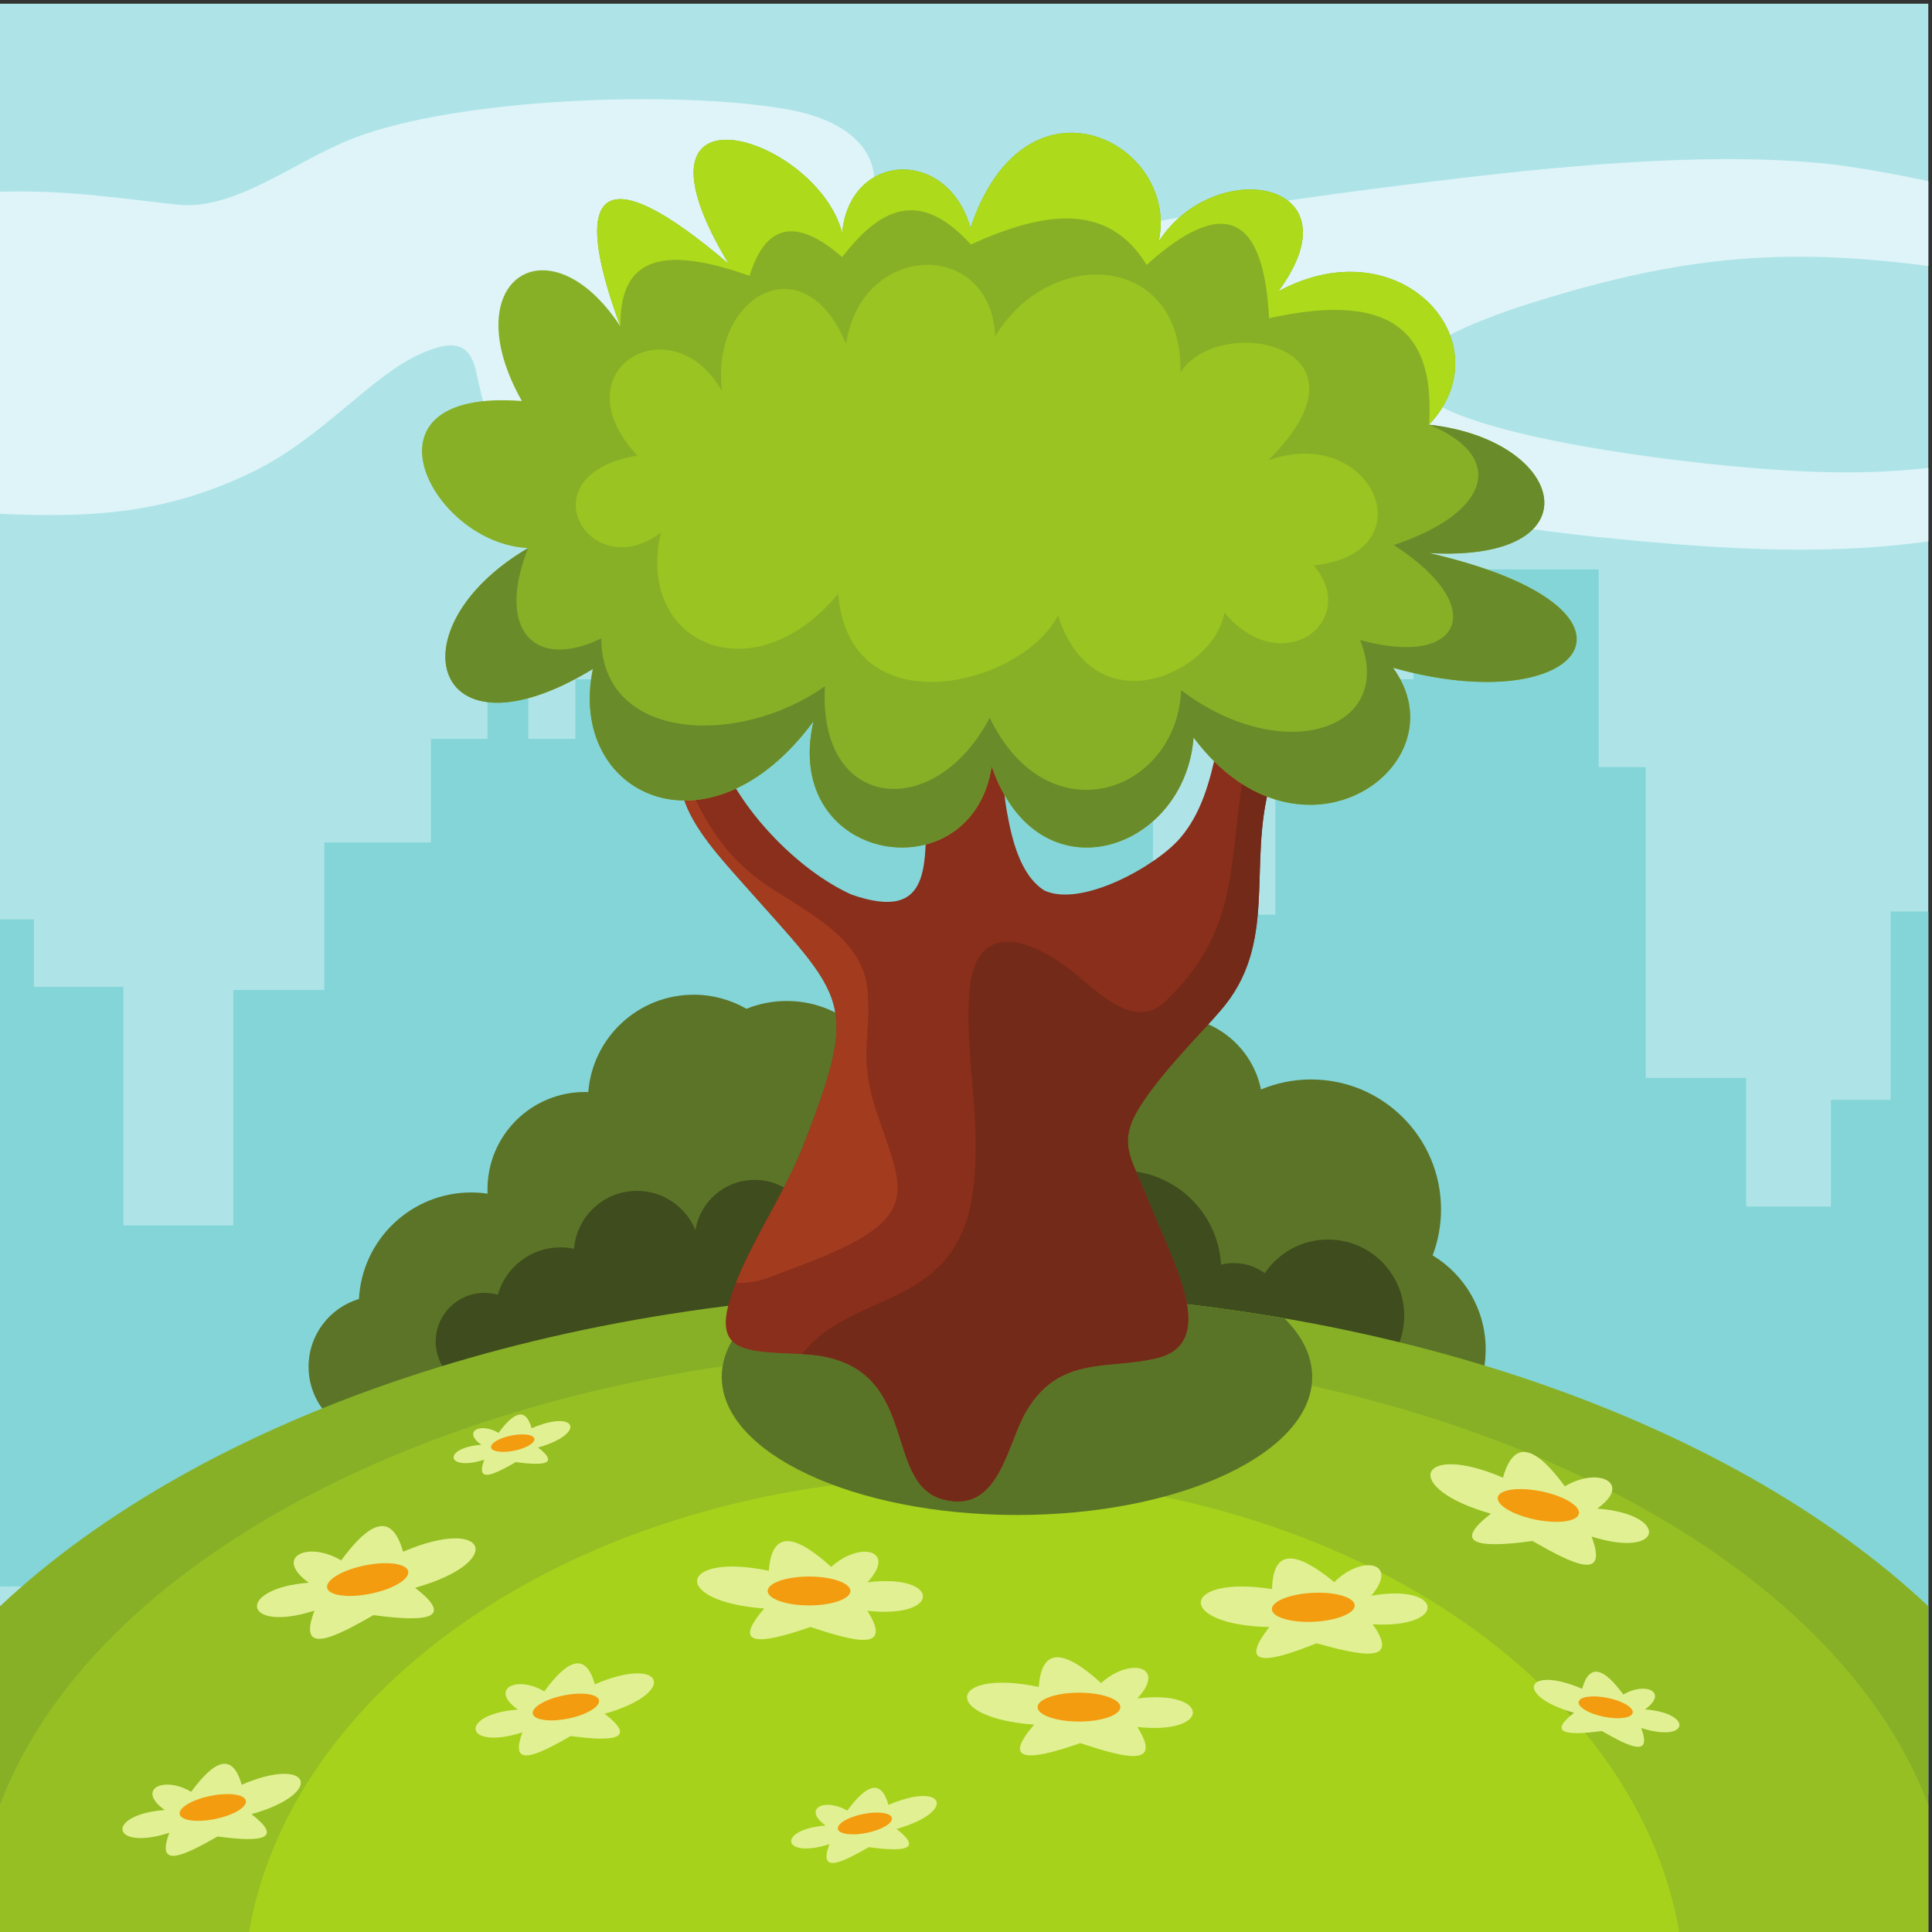 <?xml version="1.0" encoding="UTF-8"?>
<svg version="1.1" viewBox="0 0 800 800" xmlns="http://www.w3.org/2000/svg">
<rect x="0" y="0" width="800" height="800" fill="#333333" stroke="none"/>
<defs>
<clipPath id="a">
<path d="m0 600h600v-600h-600z"/>
</clipPath>
</defs>
<g transform="matrix(1.333 0 0 -1.333 0 800)">
<path d="m0 0h599v599h-599z" fill="#aee4e8"/>
<g clip-path="url(#a)">
<g transform="translate(599 543.88)">
<path d="m0 0v-26.352c-45.301 5.908-76.505 2.883-120.78-10.705-104.77-32.154 26.3-48.242 57.771-51.292 27.678-2.683 45.39-2.697 63.009-0.735v-22.812c-33.979-4.765-68.602-2.086-103.13 1.389-34.965 3.705-76.644 11.382-111.36 18.331-16.584 3.319-24.365 6.085-39.697 11.64-20.147 7.299-80.067-6.512-103.87-10.066-13.879-2.071-26.966-3.44-40.955-4.462-32.647-2.381-44.582-0.417-51.989 35.473-2.145 10.394-8.253 9.881-17.058 6.084-15.293-6.594-30.628-26.046-51.802-36.474-26.788-13.192-49.908-14.716-79.14-13.353v100.04c19.398 0.561 33.627-1.564 54.857-3.985 18.129-2.069 36.627 13.505 54.836 20.572 32.477 12.604 100.17 14.99 134.3 9.114 32.043-5.518 35.834-27.372 13.372-48.62-11.032-10.436-13.915-13.247 3.835-10.348 16.197 2.647 34.824 10.726 52.011 14.782 41.618 9.821 96.448 17.546 139.15 22.566 36.615 4.304 83.82 8.792 120.33 3.981 8.941-1.282 17.685-2.932 26.316-4.768" fill="#def4f8" fill-rule="evenodd"/>
</g>
<g transform="translate(599 317)">
<path d="m0 0v-274h-30.236v58.187h-26.329v-9.433h-88.733v77.032h-57.528v28.959h-53.629v24.671h-40.953v8.052h-68.256v5.599h-9.139v-79.528h-87.394v3.98h-33.151v-14.159h-15.603v-39.004h-88.049v207.2h10.531v-20.964h27.79v-74.105h34.128v73.13h28.277v45.829h33.152v32.177h17.551v14.626h12.677v-14.626h14.626v18.526h18.526v21.451h27.302v13.652h32.773v-35.103h15.981v-24.377h28.278v36.078h9.75v28.278h28.276v-28.278h18.527v-84.832h38.029v45.829h18.525v27.302h24.379v34.128h57.529v-61.43h14.626v-96.532h31.202v-39.978h26.329v33.153h18.523v58.504z" fill="#83d5d7" fill-rule="evenodd"/>
</g>
<g transform="translate(310.54 194.95)">
<path d="m0 0-0.048-0.058 0.064 0.042zm-175.65-33.149c-4.025-4.979-10.181-8.164-17.08-8.164-12.126 0-21.955 9.83-21.955 21.955 0 9.933 6.597 18.324 15.648 21.035 0.954 18.439 16.207 33.098 34.884 33.098 1.725 0 3.42-0.127 5.078-0.369-0.02 0.446-0.032 0.893-0.032 1.344 0 16.694 13.534 30.227 30.228 30.227 0.36 0 0.719-8e-3 1.077-0.021 1.324 16.926 15.477 30.247 32.743 30.247 5.967 0 11.562-1.592 16.385-4.372 3.868 1.562 8.094 2.422 12.522 2.422 15.569 0 28.654-10.629 32.397-25.024 7.575 9.466 19.224 15.53 32.29 15.53 11.371 0 21.671-4.593 29.143-12.025 4.435 9.815 14.311 16.645 25.781 16.645 13.679 0 25.088-9.713 27.71-22.616 4.791 2.006 10.051 3.115 15.57 3.115 22.287 0 40.356-18.068 40.356-40.355 0-5.032-0.924-9.846-2.607-14.287 9.878-5.98 16.479-16.828 16.479-29.215 0-18.848-15.278-34.128-34.128-34.128-16.102 0-29.597 11.152-33.188 26.154-3.221-0.886-6.613-1.363-10.116-1.363-13.777 0-25.843 7.324-32.518 18.289-1.936-1.232-4.012-2.265-6.198-3.072 2.151-3.654 3.386-7.914 3.386-12.462 0-13.598-11.022-24.62-24.62-24.62s-24.621 11.022-24.621 24.62c0 5.369 1.72 10.337 4.637 14.383-6.25-4.742-14.044-7.559-22.494-7.559-6.299 0-12.233 1.563-17.434 4.323-5.007-8.011-13.902-13.341-24.044-13.341-0.474 0-0.945 0.012-1.411 0.035-6.547-12.757-19.833-21.486-35.158-21.486-14.082 0-26.44 7.371-33.431 18.465-6.237-5.799-14.594-9.348-23.782-9.348-4.029 0-7.896 0.684-11.497 1.94" fill="#5b7427" fill-rule="evenodd"/>
</g>
<g transform="translate(150.46 198.53)">
<path d="m0 0c1.447 0 2.847-0.205 4.172-0.586 2.4 8.497 10.21 14.723 19.474 14.723 1.444 0 2.852-0.151 4.211-0.44 0.826 10.074 9.261 17.992 19.548 17.992 8.213 0 15.245-5.047 18.167-12.21 1.435 8.859 9.118 15.623 18.381 15.623 10.285 0 18.623-8.337 18.623-18.622 0-0.799-0.051-1.587-0.149-2.361 2.561 1.261 5.441 1.968 8.488 1.968 3.04 0 5.916-0.706 8.475-1.961 2.918 10.414 12.48 18.051 23.826 18.051 10.627 0 19.688-6.7 23.192-16.107 0.272 0.011 0.543 0.017 0.818 0.017 0.292 0 0.583-8e-3 0.873-0.019 3.897 12.714 15.729 21.958 29.72 21.958 16.55 0 30.075-12.935 31.025-29.247 1.266 0.316 2.592 0.483 3.955 0.483 3.602 0 6.932-1.167 9.634-3.143 4.25 6.307 11.458 10.455 19.635 10.455 13.07 0 23.663-10.593 23.663-23.661s-10.593-23.662-23.663-23.662c-8.187 0-15.403 4.158-19.652 10.478-2.697-1.968-6.021-3.131-9.617-3.131-5.809 0-10.907 3.034-13.804 7.601-5.55-5.169-12.993-8.334-21.176-8.334-5.795 0-11.215 1.587-15.859 4.348-3.787-3.742-8.99-6.054-14.734-6.054-7.304 0-13.735 3.737-17.488 9.401-2.077-0.567-4.264-0.871-6.522-0.871-5.741 0-11.024 1.957-15.223 5.237-3.214-6.153-9.656-10.355-17.078-10.355-7.73 0-14.395 4.557-17.46 11.127-1.378-12.562-12.025-22.339-24.957-22.339-13.289 0-24.166 10.326-25.047 23.393-1.916-9.183-10.055-16.08-19.805-16.08-3.996 0-7.72 1.159-10.858 3.157-2.676-4.241-7.403-7.058-12.788-7.058-8.347 0-15.113 6.767-15.113 15.114s6.766 15.115 15.113 15.115" fill="#3f4c1d" fill-rule="evenodd"/>
</g>
<g transform="translate(599 101.19)">
<path d="m0 0v-101.19h-599v101.19c62.53 58.759 173.28 97.824 299.5 97.824 126.22 0 236.97-39.065 299.5-97.824" fill="#87b027" fill-rule="evenodd"/>
</g>
<g transform="translate(599,39.498)">
<path d="m0 0v-39.498h-599v39.498c30.474 81.081 152.98 141.72 299.5 141.72 146.52 0 269.03-60.636 299.5-141.72" fill="#95bf23" fill-rule="evenodd"/>
</g>
<g transform="translate(521.66)">
<path d="m0 0h-444.32c13.866 79.774 108.04 141.48 222.16 141.48 114.12 0 208.29-61.706 222.16-141.48" fill="#a6d21c" fill-rule="evenodd"/>
</g>
<g transform="translate(239.23 195.98)">
<path d="m0 0c19.587 1.988 39.723 3.029 60.273 3.029 34.55 0 67.937-2.932 99.497-8.389 5.528-5.52 8.621-11.679 8.621-18.178 0-23.694-41.06-42.903-91.71-42.903-50.651 0-91.711 19.209-91.711 42.903 0 8.694 5.533 16.78 15.03 23.538" fill="#5a7427" fill-rule="evenodd"/>
</g>
<g transform="translate(249.21 243.43)" fill-rule="evenodd">
<path d="m0 0c18.112 46.406 13.85 45.843-18.424 82.321-6.556 7.41-15.766 17.266-18.551 26.897-2.942 13.092 4.654 26.036-1.125 46.906 5.94-13.029 7.763-19.918 11.986-33.041 6.107-17.258 24.456-36.635 41.469-44.279 25.528-8.868 22.741 10.081 23.128 28.449 0.302 14.301 0.54 31.026 1.475 45.207 0.652 9.873 3.471 37.545 17.456 37.056 9.319-0.326 14.171-14.958 14.209-22.506 0.109-21.714-12.83-35.81-8.048-62.445 1.49-8.306 4.05-19.687 11.658-24.489 11.598-5.314 34.645 7.61 42.09 16.23 13.351 15.464 10.632 39.887 20.382 59.058l1.241 2.44c2.826 5.217 5.434 8.668 11.531 9.057 17.997-1.541-2.694-44.891-5.159-53.719-7.08-25.361 2.747-49.661-15.512-70.483l-2.328-2.654c-7.424-8.121-19.944-21.099-24.677-30.752-2.714-6.217-1.835-10.084 0.768-16.161 3.502-8.467 7.12-16.896 10.674-25.342 4.202-10.549 11.928-28.767-3.614-32.783-14.989-3.873-30.527 1.071-40.953-16.418-6.286-10.546-8.393-32.161-25.843-27.621-19.566 5.09-6.185 42.634-42.537 45.093l-2.052 0.137c-19.23 0.723-28.811 0.639-19.266 23.529 5.719 13.717 14.177 26.006 20.022 40.313" fill="#892f1b"/>
<path d="m0 0c18.112 46.406 13.85 45.843-18.424 82.321-6.556 7.41-15.766 17.266-18.551 26.897-0.656 2.921-0.787 5.833-0.66 8.827 6.303-14.121 11.833-26.935 28.654-37.681 11.409-7.375 27.155-15.424 29.048-29.775 1.927-14.602-3.066-20.893 2.937-39.003 7.581-22.876 14.292-31.675-13.887-44.085-6.077-2.676-12.551-4.991-18.772-7.347-4.145-1.58-7.755-2.166-10.96-1.924 0.189 0.477 0.385 0.959 0.593 1.457 5.719 13.717 14.177 26.006 20.022 40.313" fill="#a33b1f"/>
</g>
<g transform="translate(389.13 402.96)">
<path d="m0 0c2.501 4.246 5.164 6.99 10.561 7.335 17.998-1.541-2.694-44.891-5.159-53.72-7.08-25.361 2.747-49.66-15.511-70.482l-2.329-2.655c-7.423-8.121-19.944-21.098-24.676-30.751-2.714-6.217-1.835-10.084 0.767-16.162 3.502-8.466 7.12-16.895 10.674-25.341 4.202-10.549 11.928-28.767-3.614-32.784-14.988-3.873-30.527 1.072-40.952-16.418-6.286-10.545-8.394-32.161-25.843-27.621-19.567 5.09-6.185 42.635-42.538 45.093l-1.298 0.087c15.943 20.597 48.962 13.041 53.26 52.275 2.372 21.67-2.898 40.989-1.337 60.336 1.85 22.946 19.474 16.111 31.667 6.49 8.127-6.412 19.585-18.948 29.353-9.457 22.181 21.548 19.564 40.392 23.771 68.514 1.087 7.092 1.726 14.034 2.223 21.177 0.209 3.203 0.13 13.519 0.981 24.084" fill="#742a18" fill-rule="evenodd"/>
</g>
<g transform="translate(226.37 518.16)" fill-rule="evenodd">
<path d="m0 0c-35.833 59.521 27.386 39.806 35.229 9.678 2.451 25.291 32.775 26.582 39.873 1.549 17.19 51.343 65.153 26.291 58.453-4.259 17.421 26.97 62.713 19.097 37.164-15.485 38.066 20.647 70.712-16 46.841-41.42 42.968-4.775 52.258-42.842 0-39.874 75.191-17.294 48.141-52.393-11.227-35.614 21.937-30.066-28.518-66.325-61.938-21.679-2.709-35.484-48.389-50.84-62.712-8.903-6.066-39.873-65.552-30.582-55.359 13.937-32.516-44.132-76.646-22.84-68.516 16.257-50.068-30.453-62.585 12.647-20.132 37.551-30.067 1.29-55.1 49.808-1.936 45.679-21.163 37.551 8.388 56.906 30.582 23.228-15.871 42.84-5.807 53.162 33.678 19.355" fill="#87b027"/>
<path d="m0 0c-35.833 59.521 27.386 39.806 35.229 9.678 2.451 25.291 32.775 26.582 39.873 1.549 17.19 51.343 65.153 26.291 58.453-4.259 17.421 26.97 62.713 19.097 37.164-15.485 38.066 20.647 70.712-16 46.841-41.42 1.604 25.895-8.399 42.291-49.719 33.066-1.557 30.851-13.07 39.028-38.029 16.576-12.074 19.731-32.12 16.539-54.603 6.338-16.434 18.12-28.752 10.529-39.979-3.9-14.124 12.307-23.741 10.443-28.764-5.851-32.515 11.622-40.163 1.36-40.144-15.647-15.871 42.84-5.807 53.162 33.678 19.355" fill="#adda1a"/>
</g>
<g transform="translate(443.93 468.22)">
<path d="m0 0c42.969-4.775 52.259-42.841 0-39.874 75.191-17.294 48.142-52.392-11.227-35.613 21.937-30.067-28.517-66.325-61.938-21.679-2.709-35.485-48.389-50.841-62.712-8.903-6.065-39.873-65.552-30.583-55.358 13.936-32.516-44.132-76.647-22.84-68.516 16.258-50.068-30.453-62.585 12.646-20.133 37.55-9.977-25.202 1.741-38.215 22.722-28.069 0.244-32.015 42.66-33.803 69.475-14.87-2.194-39.084 34.372-42.091 51.191-9.751 18.175-37.514 58.041-23.282 59.48 8.532 31.691-23.89 66.792-12.27 55.579 15.601 31.376-8.77 40.617 10.084 10.482 29.496 30.792 10.349 34.524 27.768 10.955 37.386" fill="#6a8b2a" fill-rule="evenodd"/>
</g>
<g transform="translate(197.98 458.63)">
<path d="m0 0c-24.865 26.652 10.726 47.454 26.327 19.989-3.738 29.74 25.677 46.317 38.515 14.627 4.712 32.015 45.017 32.826 46.317 2.436 17.225 28.44 58.34 25.678 57.528-11.213 12.026 18.689 63.543 8.614 27.304-27.301 32.502 11.538 49.961-28.815 14.138-32.666 14.626-17.063-9.751-36.078-27.791-14.626-2.599-17.876-39.815-36.728-51.678-0.975-11.538-22.101-65.005-34.941-68.255 6.825-26.165-31.689-63.128-15.844-55.092 19.015-21.94-16.902-42.903 17.876-7.313 23.889" fill="#9ac421" fill-rule="evenodd"/>
</g>
<g transform="translate(335.59 58.673)">
<path d="m0 0c-17.097-6.002-24.035-5.476-14.348 5.742-29.308 2.158-26.691 17.569 1.435 11.716 0.927 12.842 8.239 11.315 19.371 1.196 9.075 8.221 20.503 5.136 11.239-4.783 22.679 2.879 23.389-11.404 0-8.85 8.089-12.782-3.964-9.566-17.697-5.021" fill="#e1f093" fill-rule="evenodd"/>
</g>
<g transform="translate(335.17 65.37)">
<path d="m0 0c7.082 0 12.855 2.016 12.855 4.485s-5.773 4.482-12.855 4.482c-7.079 0-12.853-2.013-12.853-4.482s5.774-4.485 12.853-4.485" fill="#f39c0f" fill-rule="evenodd"/>
</g>
<g transform="translate(476.05 121.46)">
<path d="m0 0c-17.95-2.476-24.645-0.576-12.916 8.484-28.291 7.957-22.653 22.537 3.742 11.197 3.467 12.398 10.327 9.446 19.221-2.689 10.528 6.247 21.114 0.948 10.058-6.927 22.8-1.701 20.648-15.838-1.761-8.672 5.377-14.136-5.792-8.585-18.344-1.393" fill="#e1f093" fill-rule="evenodd"/>
</g>
<g transform="translate(478.76 136.89)">
<path d="m0 0c6.958-1.414 12.198-4.529 11.703-6.956-0.492-2.427-6.532-3.245-13.489-1.831-6.958 1.415-12.198 4.529-11.703 6.955 0.494 2.427 6.532 3.247 13.489 1.832" fill="#f39c0f" fill-rule="evenodd"/>
</g>
<g transform="translate(116.03 98.438)">
<path d="m0 0c17.952-2.476 24.645-0.574 12.917 8.486 28.289 7.956 22.653 22.537-3.743 11.196-3.468 12.398-10.329 9.444-19.22-2.689-10.531 6.247-21.115 0.948-10.061-6.929-22.796-1.699-20.646-15.837 1.764-8.67-5.379-14.137 5.793-8.586 18.343-1.394" fill="#e1f093" fill-rule="evenodd"/>
</g>
<g transform="translate(113.32 113.87)">
<path d="m0 0c-6.957-1.414-12.196-4.528-11.703-6.957 0.495-2.425 6.534-3.244 13.491-1.831 6.957 1.415 12.196 4.529 11.702 6.956-0.493 2.427-6.533 3.247-13.49 1.832" fill="#f39c0f" fill-rule="evenodd"/>
</g>
<g transform="translate(177.28 60.879)">
<path d="m0 0c14.652-2.019 20.115-0.47 10.542 6.926 23.089 6.494 18.49 18.393-3.054 9.138-2.83 10.119-8.43 7.709-15.687-2.193-8.595 5.098-17.234 0.771-8.211-5.656-18.607-1.388-16.851-12.925 1.438-7.075-4.389-11.541 4.729-7.009 14.972-1.14" fill="#e1f093" fill-rule="evenodd"/>
</g>
<g transform="translate(175.06 73.477)">
<path d="m0 0c-5.678-1.155-9.955-3.697-9.552-5.678 0.404-1.981 5.333-2.65 11.011-1.495 5.677 1.155 9.954 3.697 9.551 5.678s-5.332 2.647-11.01 1.495" fill="#f39c0f" fill-rule="evenodd"/>
</g>
<g transform="translate(160.24 145.97)">
<path d="m0 0c9.591-1.322 13.167-0.308 6.901 4.532 15.115 4.252 12.103 12.043-1.999 5.984-1.853 6.623-5.518 5.045-10.269-1.438-5.626 3.337-11.281 0.506-5.375-3.701-12.179-0.908-11.03-8.462 0.942-4.633-2.873-7.553 3.095-4.586 9.8-0.744" fill="#e1f093" fill-rule="evenodd"/>
</g>
<g transform="translate(158.79 154.21)">
<path d="m0 0c-3.717-0.755-6.516-2.418-6.253-3.715 0.264-1.297 3.491-1.734 7.208-0.979 3.716 0.756 6.516 2.421 6.253 3.717-0.265 1.296-3.491 1.735-7.208 0.977" fill="#f39c0f" fill-rule="evenodd"/>
</g>
<g transform="translate(497.58 62.438)">
<path d="m0 0c-11.959-1.647-16.419-0.381-8.605 5.653-18.848 5.301-15.093 15.017 2.492 7.459 2.311 8.262 6.884 6.294 12.807-1.79 7.015 4.161 14.068 0.631 6.704-4.615 15.188-1.134 13.753-10.554-1.177-5.777 3.583-9.42-3.857-5.72-12.221-0.93" fill="#e1f093" fill-rule="evenodd"/>
</g>
<g transform="translate(499.38 72.722)">
<path d="m0 0c4.637-0.943 8.125-3.019 7.799-4.635-0.33-1.618-4.356-2.164-8.99-1.222-4.633 0.943-8.125 3.019-7.795 4.634 0.327 1.619 4.351 2.165 8.986 1.223" fill="#f39c0f" fill-rule="evenodd"/>
</g>
<g transform="translate(408.94 89.69)">
<path d="m0 0c-16.814-6.859-23.785-6.676-14.646 5.03-29.441 0.705-27.586 16.26 0.854 11.8 0.291 12.898 7.685 11.732 19.327 2.158 8.675 8.679 20.265 6.16 11.489-4.227 22.553 4.006 23.974-10.254 0.438-8.858 8.73-12.391-3.493-9.772-17.462-5.903" fill="#e1f093" fill-rule="evenodd"/>
</g>
<g transform="translate(407.74 105.35)">
<path d="m0 0c7.105 0.352 12.965-1.371 13.089-3.852 0.122-2.475-5.537-4.77-12.643-5.123-7.106-0.355-12.966 1.369-13.088 3.848-0.124 2.479 5.537 4.775 12.642 5.127" fill="#f39c0f" fill-rule="evenodd"/>
</g>
<g transform="translate(269.88 26.361)">
<path d="m0 0c11.961-1.65 16.419-0.385 8.606 5.652 18.848 5.301 15.093 15.014-2.493 7.459-2.31 8.26-6.881 6.295-12.804-1.79-7.017 4.161-14.069 0.632-6.705-4.615-15.188-1.136-13.754-10.554 1.176-5.776-3.584-9.421 3.86-5.723 12.22-0.93" fill="#e1f093" fill-rule="evenodd"/>
</g>
<g transform="translate(268.07 36.642)">
<path d="m0 0c-4.634-0.942-8.125-3.016-7.797-4.634 0.329-1.616 4.353-2.162 8.988-1.218 4.635 0.942 8.125 3.018 7.796 4.633-0.328 1.615-4.353 2.162-8.987 1.219" fill="#f39c0f" fill-rule="evenodd"/>
</g>
<g transform="translate(67.581 29.678)">
<path d="m0 0c14.652-2.021 20.115-0.47 10.542 6.926 23.09 6.494 18.49 18.393-3.053 9.138-2.832 10.119-8.431 7.706-15.688-2.197-8.595 5.098-17.233 0.776-8.212-5.652-18.606-1.391-16.85-12.928 1.44-7.078-4.39-11.538 4.728-7.006 14.971-1.137" fill="#e1f093" fill-rule="evenodd"/>
</g>
<g transform="translate(65.367 42.272)">
<path d="m0 0c-5.677-1.155-9.954-3.694-9.551-5.675 0.403-1.98 5.333-2.65 11.011-1.495 5.677 1.155 9.953 3.694 9.55 5.675-0.403 1.98-5.331 2.65-11.01 1.495" fill="#f39c0f" fill-rule="evenodd"/>
</g>
<g transform="translate(251.74 94.753)">
<path d="m0 0c-17.098-6.006-24.036-5.479-14.349 5.738-29.309 2.158-26.691 17.572 1.436 11.718 0.926 12.841 8.239 11.315 19.37 1.197 9.074 8.219 20.502 5.136 11.24-4.784 22.679 2.876 23.388-11.406 0-8.848 8.089-12.782-3.966-9.57-17.697-5.021" fill="#e1f093" fill-rule="evenodd"/>
</g>
<g transform="translate(251.32 101.45)">
<path d="m0 0c7.079 0 12.854 2.015 12.854 4.486 0 2.469-5.775 4.482-12.854 4.482-7.081 0-12.855-2.013-12.855-4.482 0-2.471 5.774-4.486 12.855-4.486" fill="#f39c0f" fill-rule="evenodd"/>
</g>
</g>
</g>
</svg>

